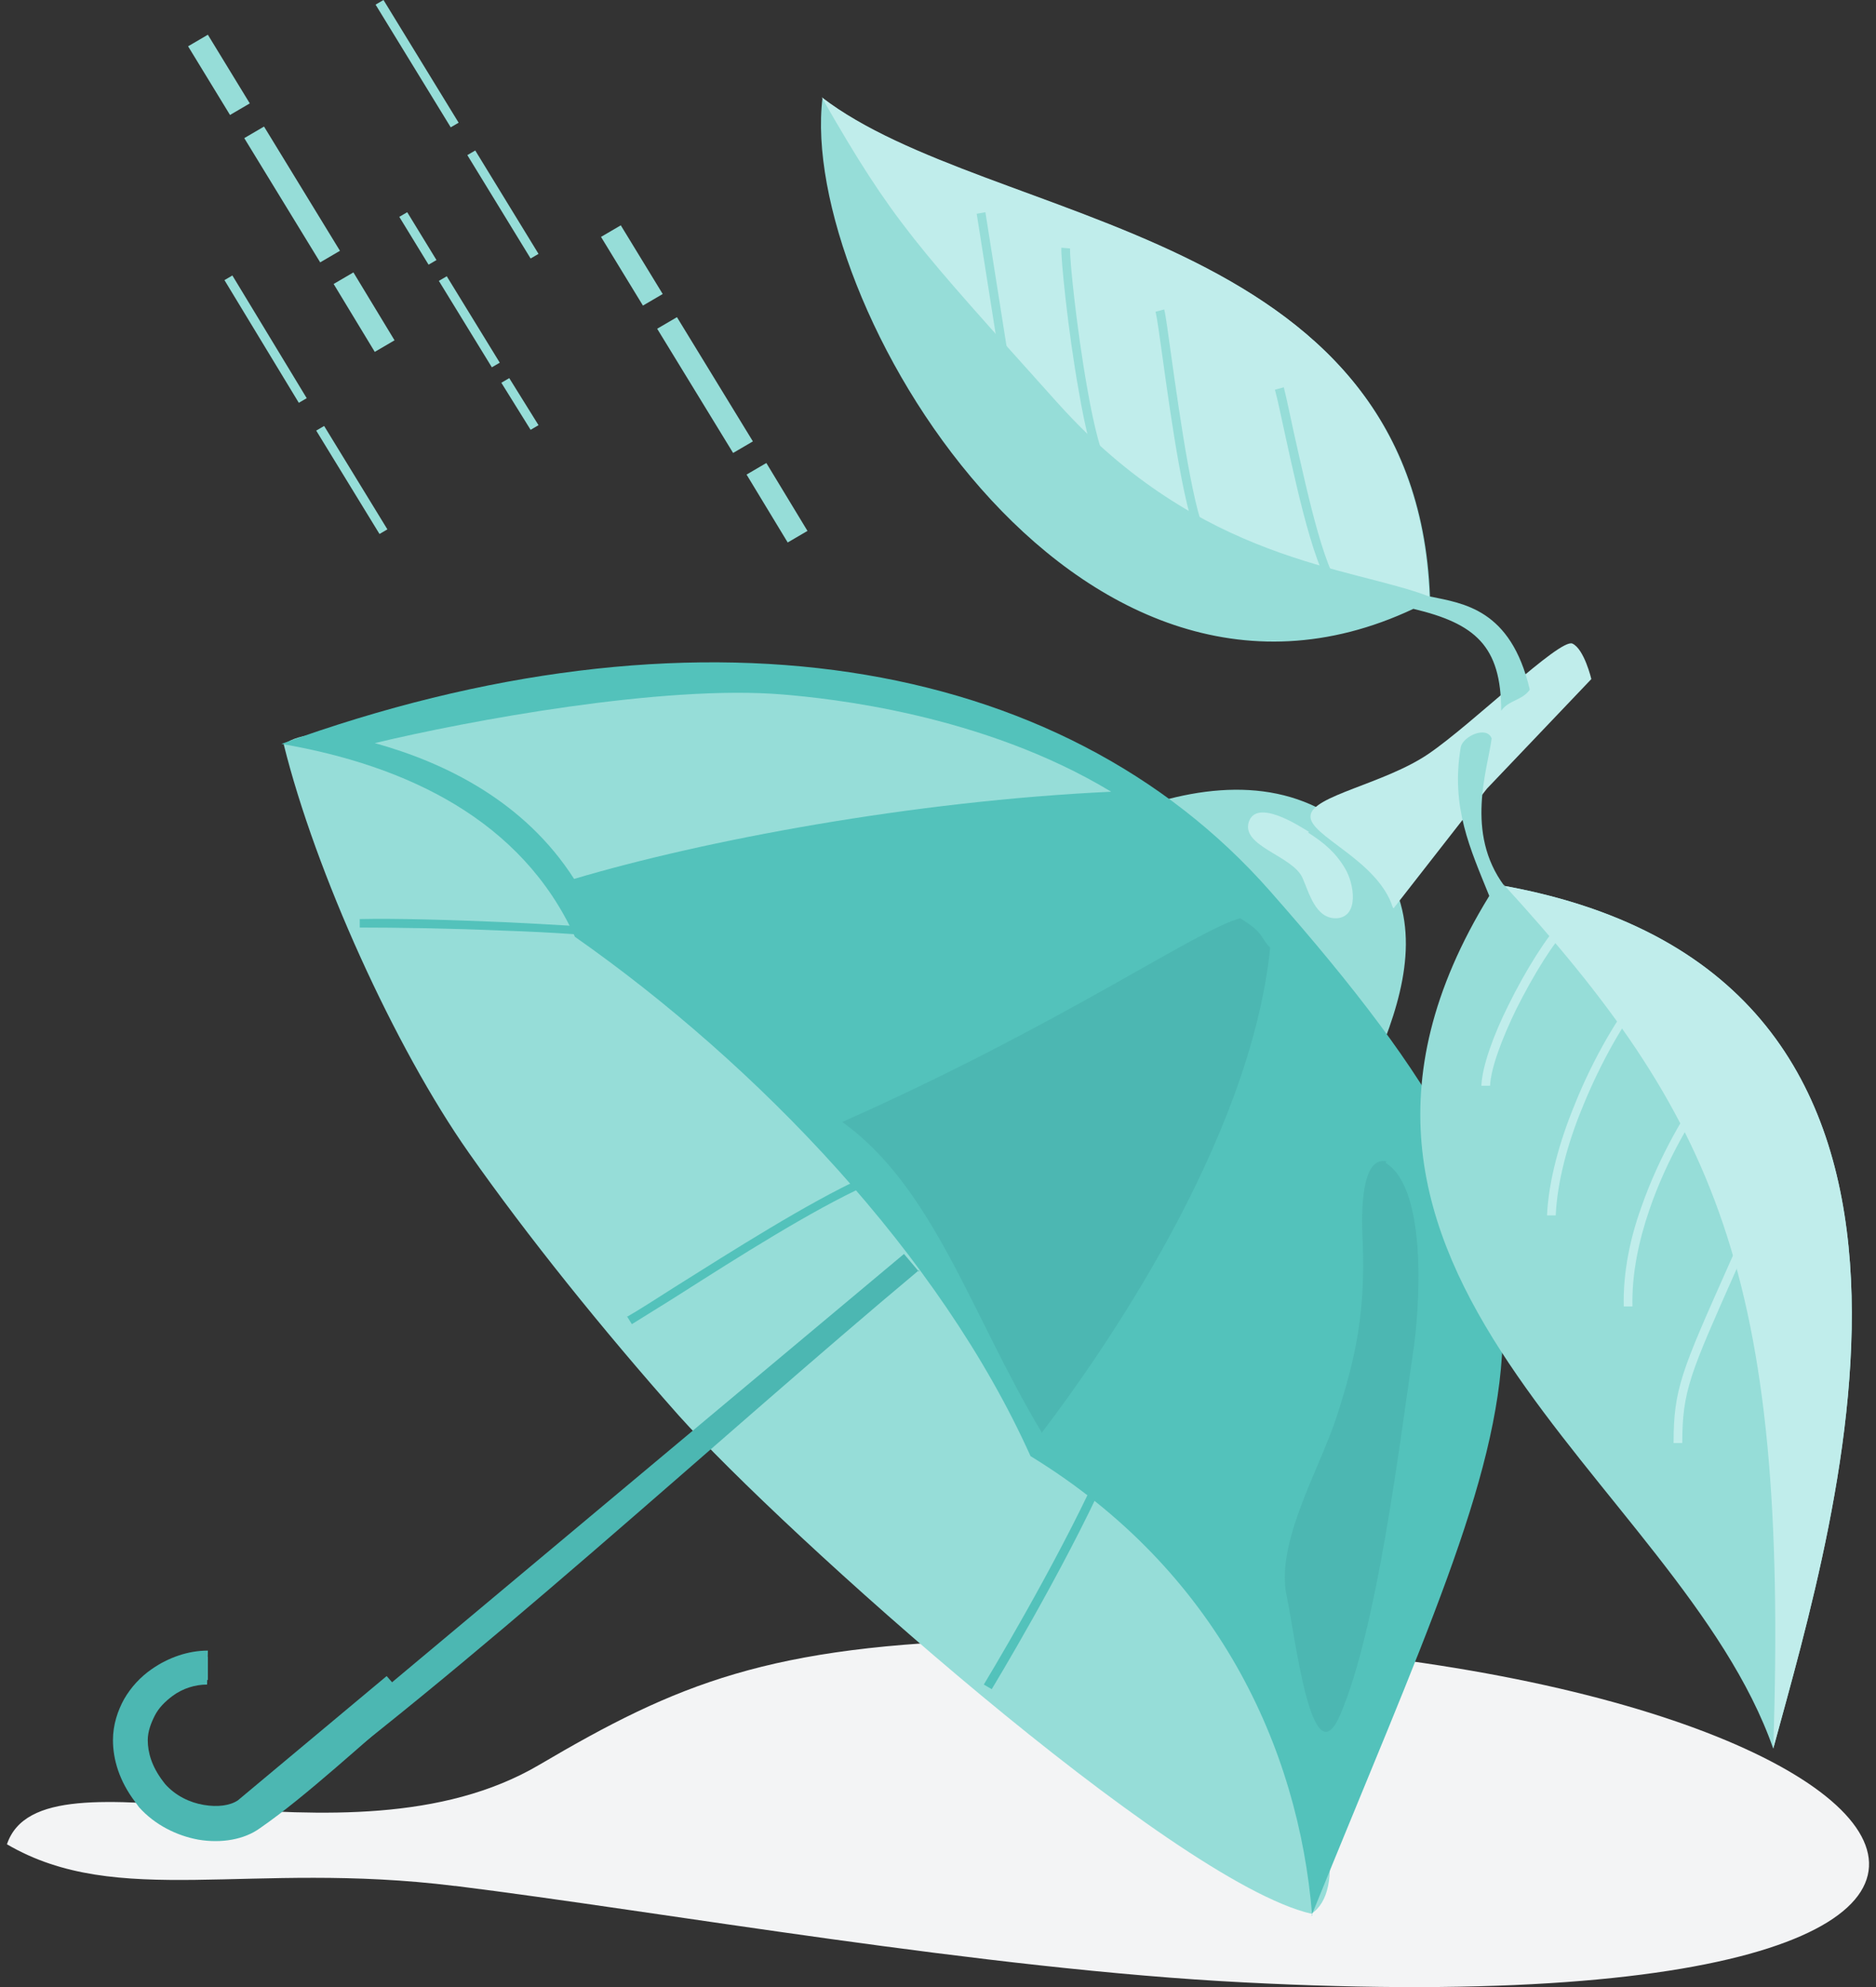 <svg width="135" height="143" viewBox="0 0 135 143" fill="none" xmlns="http://www.w3.org/2000/svg">
<rect x="0" y="0" width="135" height="143" fill="#333333" stroke="none"/>
<path fill-rule="evenodd" clip-rule="evenodd" d="M32.718 135.72C17.975 133.888 8.469 137.386 0.5 132.722C3.061 125.114 24.863 135.221 38.809 127.002C48.713 121.171 55.316 118.394 72.279 118.006C138.308 116.451 163.297 146.494 89.526 142.662C70.856 141.718 47.518 137.553 32.775 135.72H32.718Z" fill="#F3F4F5"/>
<path fill-rule="evenodd" clip-rule="evenodd" d="M69.318 89.74C90.721 113.397 99.259 134.554 94.364 137.72C84.345 135.387 56.226 110.12 48.826 101.846C43.361 95.682 37.954 88.962 33.742 82.965C28.391 75.357 22.699 62.751 20.422 53.588C22.471 51.867 31.18 52.7 38.922 58.975C46.891 65.417 58.446 77.8 69.261 89.74H69.318Z" fill="#96DDD8"/>
<path d="M70.797 121.227C70.797 121.227 75.977 112.675 79.051 105.9L79.62 106.178C76.546 113.008 71.366 121.56 71.366 121.56L70.797 121.227Z" fill="#53C2BB"/>
<path d="M45.07 94.793C46.038 94.238 47.233 93.461 48.543 92.628C52.698 90.018 58.105 86.575 62.09 84.742L62.375 85.297C58.447 87.075 53.039 90.517 48.941 93.127C47.632 93.96 46.436 94.682 45.469 95.293L45.127 94.738L45.07 94.793Z" fill="#53C2BB"/>
<path d="M25.887 66.139C28.448 66.083 32.433 66.195 36.246 66.361C39.662 66.528 42.963 66.694 45.126 66.972L45.069 67.583C42.906 67.305 39.605 67.083 36.246 66.972C32.376 66.805 28.448 66.75 25.887 66.75V66.139Z" fill="#53C2BB"/>
<path fill-rule="evenodd" clip-rule="evenodd" d="M98.977 75.468C94.195 71.081 92.146 68.138 88.332 63.251C86.795 61.307 85.258 59.475 83.551 57.642C89.3 56.032 94.935 56.587 98.92 61.474C102.221 65.528 101.367 70.304 99.66 74.802L99.432 75.357L99.204 75.635L98.92 75.468H98.977Z" fill="#96DDD8"/>
<path fill-rule="evenodd" clip-rule="evenodd" d="M94.423 137.831C93.456 125.78 87.593 113.008 74.159 104.789C67.67 90.351 54.521 76.634 41.372 67.416C37.558 59.031 29.305 55.088 20.254 53.533C49.626 42.871 76.265 46.925 91.406 64.14C115.997 92.017 110.418 98.292 94.366 137.886L94.423 137.831Z" fill="#53C2BB"/>
<path fill-rule="evenodd" clip-rule="evenodd" d="M100.286 65.362L107.003 56.754L114.516 48.868C114.516 48.868 114.004 46.703 113.15 46.314C112.239 45.925 105.978 52.089 102.79 54.255C99.603 56.421 94.423 57.254 94.309 58.698C94.138 60.142 99.147 61.863 100.229 65.306L100.286 65.362Z" fill="#C0EDEB"/>
<path fill-rule="evenodd" clip-rule="evenodd" d="M74.954 103.123C79.223 97.514 89.981 82.187 91.404 68.193C90.664 67.471 91.006 67.138 89.241 66.083C86.11 66.916 76.377 73.746 60.609 80.743C67.212 85.464 69.945 94.738 74.954 103.067V103.123Z" fill="#4CB7B2"/>
<path d="M66.132 91.406C51.39 103.734 33.63 120.283 18.489 131.278C17.407 132.055 15.927 132.278 14.39 132.055C12.91 131.778 11.43 131.056 10.349 129.834L10.064 129.501C8.983 128.057 8.527 126.613 8.527 125.28C8.527 124.281 8.812 123.337 9.267 122.504C9.723 121.671 10.406 121.005 11.146 120.449C12.284 119.672 13.593 119.172 14.96 119.227V120.893C13.992 120.893 13.024 121.227 12.17 121.838C11.601 122.226 11.146 122.782 10.804 123.392C10.463 124.003 10.235 124.67 10.235 125.392C10.235 126.391 10.576 127.502 11.43 128.612L11.658 128.835C12.455 129.723 13.593 130.278 14.675 130.501C15.756 130.667 16.781 130.556 17.464 130.056L65.051 90.24L66.132 91.517V91.406Z" fill="#4CB7B2"/>
<path d="M29.532 122.559C26.287 125.28 22.018 129.279 18.716 131.556C17.578 132.389 15.927 132.666 14.277 132.389C12.74 132.111 11.146 131.333 10.007 130.056L9.723 129.668C8.584 128.168 8.129 126.613 8.129 125.225C8.129 124.114 8.47 123.115 8.926 122.282C9.438 121.393 10.121 120.671 10.918 120.116C12.113 119.283 13.537 118.783 14.96 118.783L14.903 121.227C14.049 121.227 13.138 121.504 12.398 122.06C11.886 122.448 11.43 122.893 11.146 123.448C10.861 124.003 10.633 124.614 10.633 125.225C10.633 126.113 10.918 127.113 11.715 128.168L11.886 128.39C12.626 129.223 13.65 129.723 14.675 129.89C15.643 130.056 16.553 129.945 17.123 129.556L27.824 120.616L29.475 122.504L29.532 122.559Z" fill="#4CB7B2"/>
<path fill-rule="evenodd" clip-rule="evenodd" d="M94.193 59.864C93.396 59.364 90.436 57.476 89.867 59.142C89.298 60.919 93.055 61.585 93.738 63.196C94.193 64.195 94.648 66.139 96.185 66.083C97.836 65.972 97.438 63.584 96.812 62.529C96.129 61.363 95.275 60.641 94.136 59.919L94.193 59.864Z" fill="#C0EDEB"/>
<path fill-rule="evenodd" clip-rule="evenodd" d="M99.716 83.687C102.789 85.575 102.163 94.404 101.651 97.57C100.683 104.178 99.09 117.173 96.471 123.337C94.422 128.223 93.227 117.894 92.6 114.896C91.746 111.064 94.934 105.788 96.186 101.957C97.666 97.403 98.236 94.238 98.065 89.406C98.008 88.351 97.723 83.131 99.772 83.576L99.716 83.687Z" fill="#4CB7B2"/>
<path fill-rule="evenodd" clip-rule="evenodd" d="M79.963 56.976C70.685 51.367 59.642 50.257 56.34 49.979C47.745 49.257 33.685 51.867 26.969 53.477C31.978 54.866 37.727 57.642 41.313 63.251C50.648 60.474 65.676 57.642 79.963 56.976Z" fill="#96DDD8"/>
<path fill-rule="evenodd" clip-rule="evenodd" d="M110.076 49.59C108.71 43.815 105.295 43.426 102.904 42.926C101.879 16.327 71.255 16.327 59.188 7.053C57.423 21.436 77.175 55.366 101.709 43.815C106.148 44.87 108.027 46.48 108.027 51.145C108.596 50.368 109.507 50.423 110.076 49.646V49.59Z" fill="#96DDD8"/>
<path fill-rule="evenodd" clip-rule="evenodd" d="M102.845 42.871C101.82 16.271 71.196 16.271 59.129 6.997C64.309 16.049 65.846 17.548 76.149 29.043C86.451 40.483 97.21 40.761 102.845 42.926V42.871Z" fill="#C0EDEB"/>
<path d="M70.911 15.271L72.505 25.378L71.879 25.489L70.285 15.383L70.911 15.271Z" fill="#96DDD8"/>
<path d="M77.005 17.881C76.948 18.436 77.461 23.601 78.258 28.044C78.713 30.654 79.282 32.93 79.852 33.819L79.282 34.152C78.656 33.208 78.087 30.82 77.632 28.155C76.835 23.712 76.322 18.436 76.379 17.826L77.005 17.881Z" fill="#96DDD8"/>
<path d="M83.778 22.269C83.892 22.713 84.063 23.99 84.291 25.656C84.917 30.099 85.942 37.318 86.909 38.651L86.397 39.039C85.315 37.595 84.291 30.265 83.665 25.767C83.437 24.101 83.266 22.879 83.152 22.435L83.778 22.269Z" fill="#96DDD8"/>
<path d="M92.372 27.822C92.6 28.71 92.828 29.877 93.112 31.154C94.137 35.707 95.446 41.871 96.869 42.649L96.528 43.204C94.877 42.26 93.511 35.985 92.486 31.32C92.201 30.043 91.974 28.877 91.746 28.044L92.372 27.877V27.822Z" fill="#96DDD8"/>
<path fill-rule="evenodd" clip-rule="evenodd" d="M107.341 53.144C107.056 55.365 105.405 59.919 108.251 63.751C144.169 70.303 132.216 108.843 127.605 125.836C120.831 106.455 90.435 91.683 107.17 64.473C105.804 61.085 104.381 58.086 105.121 53.755C105.292 52.977 106.999 52.2 107.341 53.144Z" fill="#96DDD8"/>
<path fill-rule="evenodd" clip-rule="evenodd" d="M108.195 63.64L108.252 63.751C144.17 70.303 132.216 108.843 127.606 125.836C128.744 91.572 123.337 80.244 108.195 63.64Z" fill="#C0EDEB"/>
<path d="M112.749 66.916C111.838 67.749 110.358 70.137 109.106 72.636C108.082 74.746 107.285 76.856 107.228 78.134H106.602C106.658 76.746 107.455 74.524 108.537 72.358C109.789 69.804 111.383 67.305 112.294 66.416L112.749 66.861V66.916ZM118.1 72.081C117.075 73.247 115.254 76.246 113.831 79.8C112.806 82.299 112.066 85.02 111.952 87.463H111.326C111.44 84.964 112.237 82.132 113.261 79.633C114.684 76.024 116.62 72.914 117.644 71.748L118.157 72.136L118.1 72.081ZM122.426 79.578C122.027 80.133 119.978 83.243 118.669 87.13C117.929 89.296 117.417 91.684 117.474 94.016H116.848C116.791 91.573 117.303 89.129 118.1 86.908C119.466 82.965 121.515 79.8 121.971 79.189L122.483 79.522L122.426 79.578ZM125.898 89.24L124.93 91.406C121.629 98.847 121.06 100.069 121.06 103.845H120.434C120.434 99.958 121.003 98.681 124.361 91.128L125.329 88.963L125.898 89.185V89.24Z" fill="#C0EDEB"/>
<path d="M25.432 19.603L28.392 24.49L26.969 25.323L24.009 20.436L25.432 19.603ZM19 9.107L24.464 18.048L23.041 18.881L17.577 9.94L19 9.107ZM14.958 2.499L17.975 7.441L16.552 8.274L13.535 3.332L14.958 2.499Z" fill="#96DDD8"/>
<path d="M16.722 19.825L22.072 28.655L21.503 28.988L16.152 20.158L16.722 19.825ZM23.325 30.654L27.878 38.095L27.309 38.428L22.755 30.987L23.325 30.654Z" fill="#96DDD8"/>
<path d="M27.597 0L33.004 8.83L32.435 9.163L27.027 0.333L27.597 0ZM34.2 10.829L38.753 18.27L38.184 18.603L33.63 11.162L34.2 10.829Z" fill="#96DDD8"/>
<path d="M55.147 33.319L58.107 38.206L56.684 39.039L53.724 34.152L55.147 33.319ZM48.715 22.824L54.179 31.764L52.756 32.597L47.291 23.657L48.715 22.824ZM44.673 16.215L47.69 21.158L46.267 21.991L43.25 17.048L44.673 16.215Z" fill="#96DDD8"/>
<path d="M36.647 27.211L38.753 30.598L38.183 30.931L36.077 27.544L36.647 27.211ZM32.15 19.881L35.964 26.1L35.394 26.433L31.581 20.214L32.15 19.881ZM29.304 15.271L31.41 18.715L30.84 19.048L28.734 15.605L29.304 15.271Z" fill="#96DDD8"/>
</svg>
